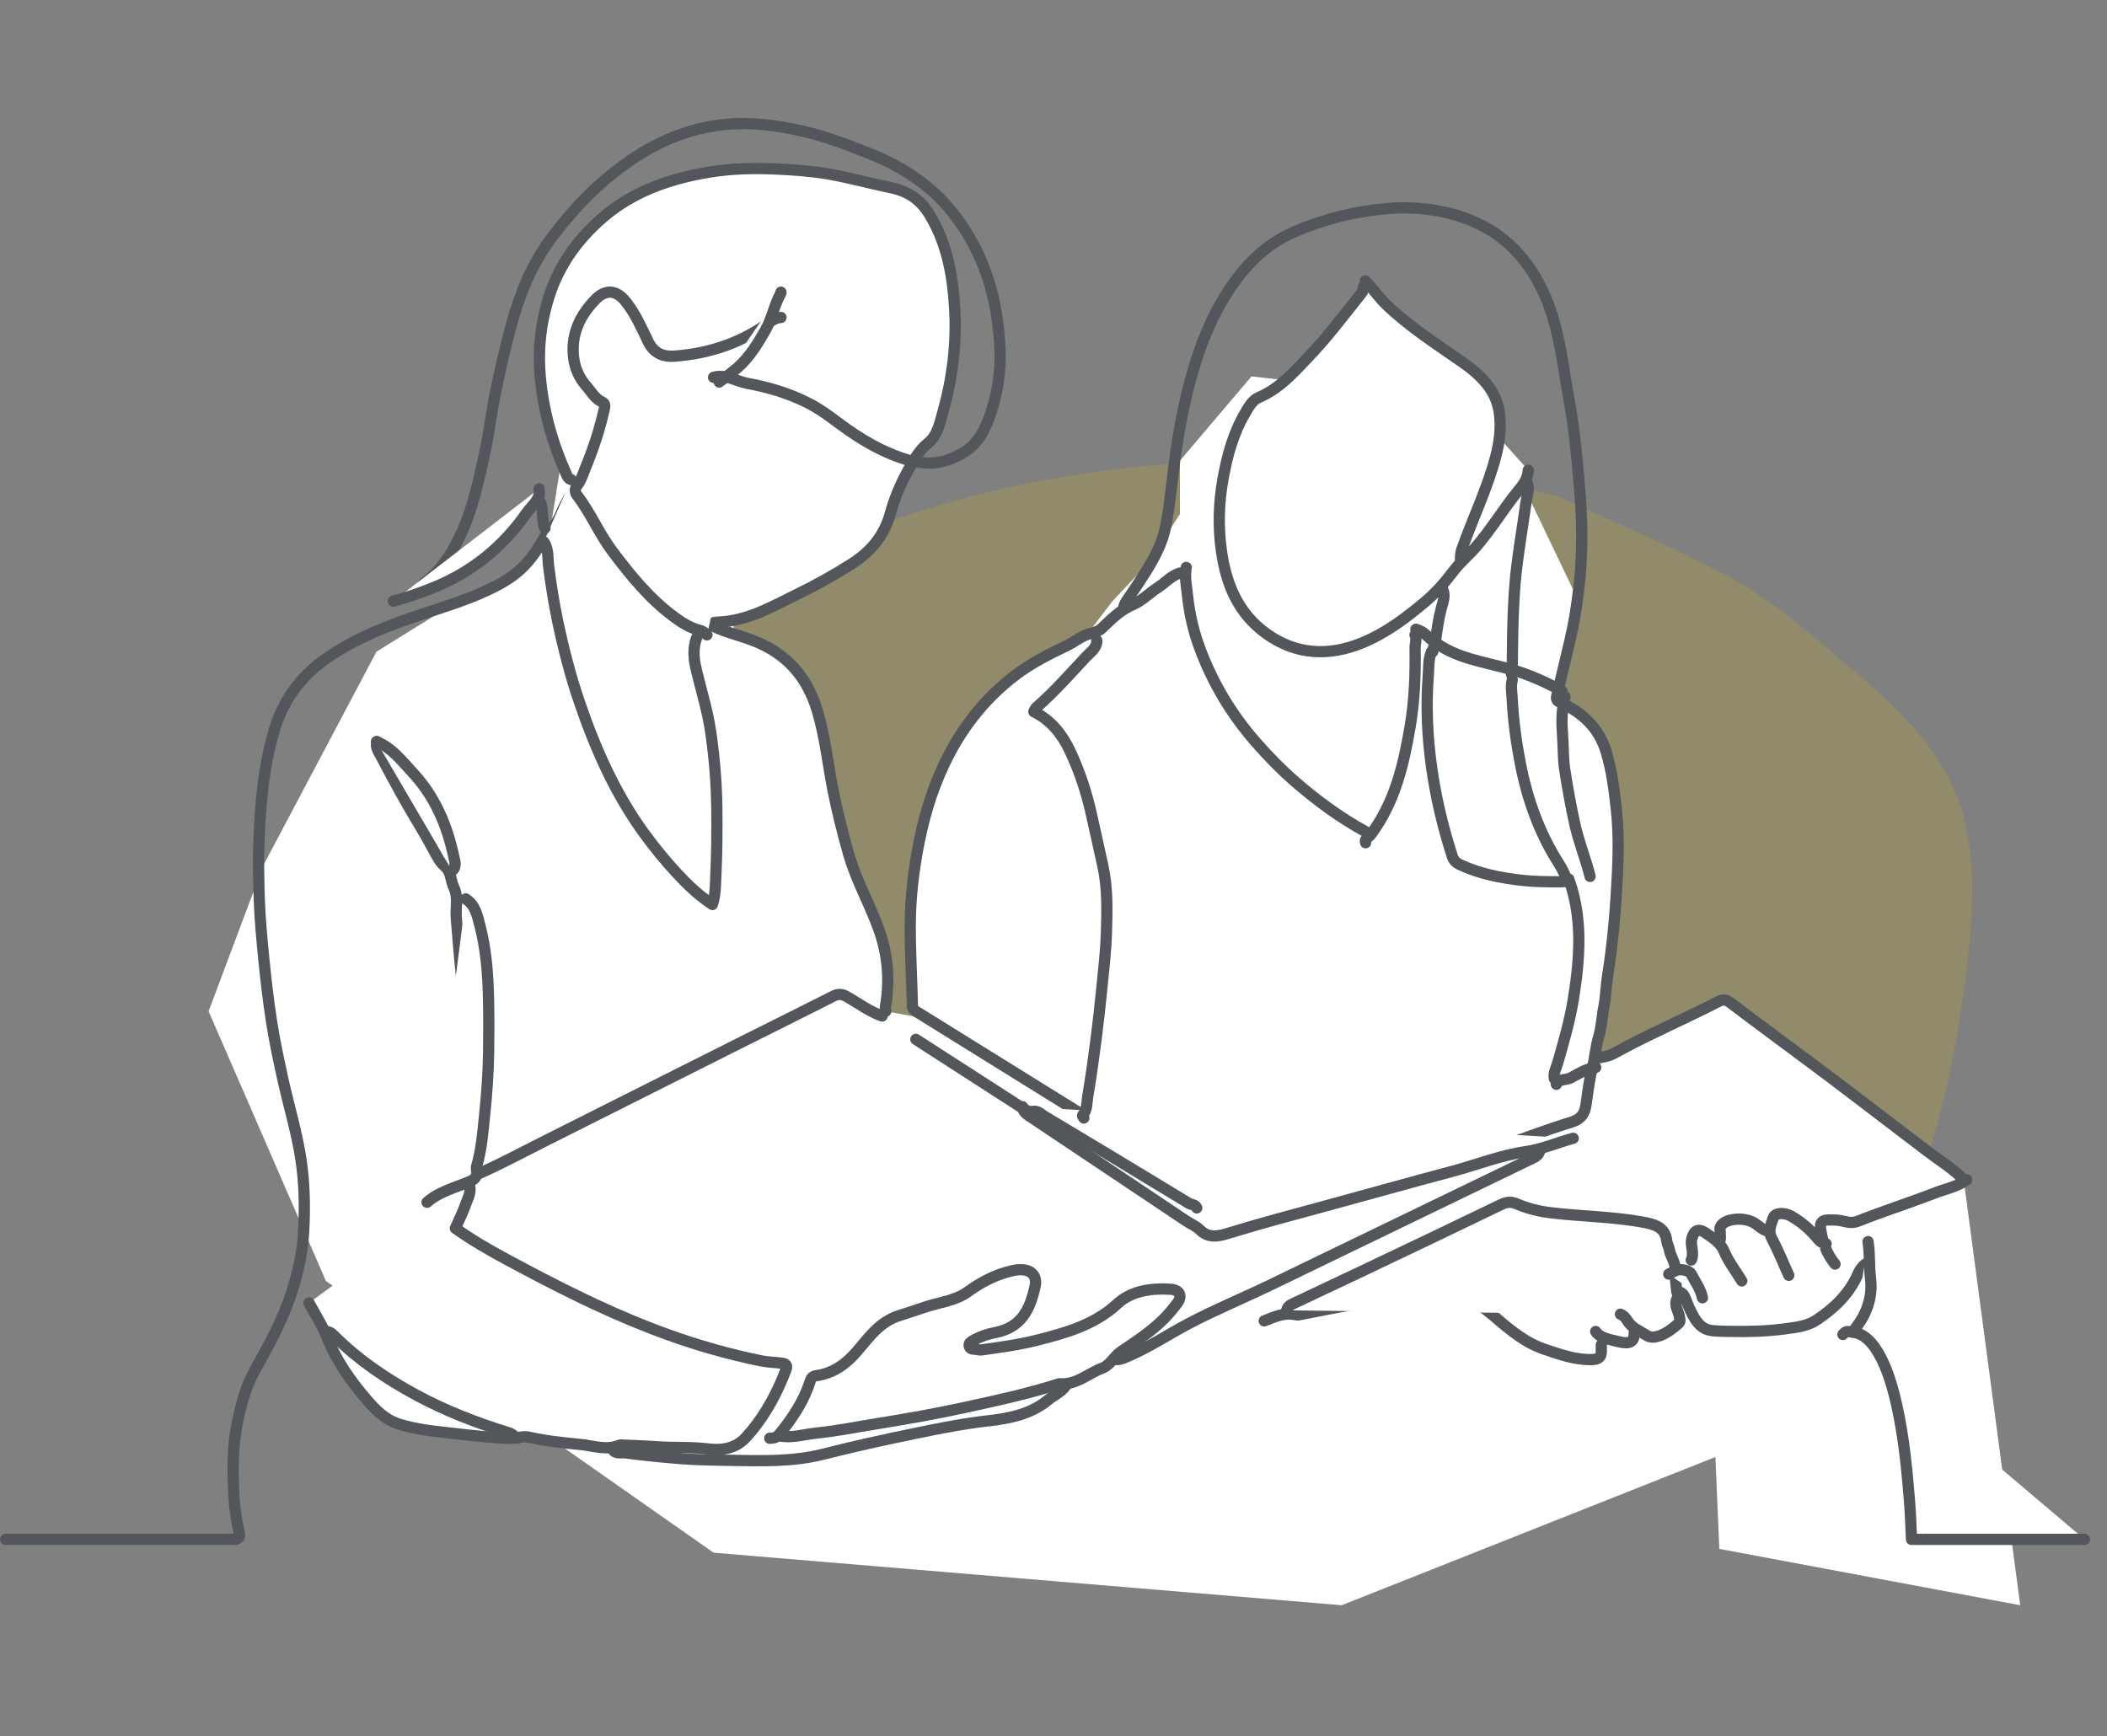 <?xml version="1.0" encoding="UTF-8"?>
<svg width="375px" height="309px" viewBox="0 0 375 309" version="1.1" xmlns="http://www.w3.org/2000/svg" xmlns:xlink="http://www.w3.org/1999/xlink">
    <rect x="0" y="0" width="375" height="309" fill="#808080" stroke="none"/>
    <title>Group 34</title>
    <g id="Page-1" stroke="none" stroke-width="1" fill="none" fill-rule="evenodd">
        <g id="Impact-Design" transform="translate(-1026, -3012)">
            <g id="Group-34" transform="translate(1027, 3012)">
                <g id="Group-31" transform="translate(0, 22)">
                    <g id="Group-20">
                        <path d="M130.964,82.591 C93.143,103.607 83.609,161.747 105.773,189.797 C136.749,229 204.238,244.09 262.566,241.77 C326.773,239.216 343.397,195.463 348.954,151 C352.75,120.629 346.459,112.162 326.005,94.895 C310.333,81.665 310.333,81.665 275.952,66.238 C227.235,54.677 174.023,58.663 130.964,82.591 Z" id="Fill-1-Copy" fill-opacity="0.165" fill="#F1C400"></path>
                        <polygon id="Path-8" fill="#FFFFFF" points="319 172 348.5 188 358.554 263.724 305 253.694 302 183"></polygon>
                        <g id="Group-12">
                            <polygon id="Path-7" fill="#FFFFFF" points="98.669 61.5 96.5 75 91 81 80.5 85 66 94 45.884 132 36.125 158 57 206 126 254.37 237.79 263.724 314 233.5 323 176 290 165 282 168 286.5 147.61 286.5 121.5 284 110 278 104 277 98 279 83 263 49.584 221.737 45 209 60 209 61.5 209 69.5 203.582 78 197 85 193.184 90 183 95.5 176.371 102 168.061 112.009 162 128 162 159 156.642 158 157 150 139.5 104 129.84 92 125 49.584"></polygon>
                            <g id="Group-93" stroke="#53565A" stroke-linecap="round" stroke-linejoin="round" stroke-width="2">
                                <path d="M101,66 C100.229,66.275 100.099,66.959 99.752,67.537 C98.744,69.213 98.46,71.29 96.553,72.477 C96.47,72.529 96.446,72.659 96.395,72.753 C93.247,78.59 90.909,80.761 84.884,83.446 C81.361,85.016 77.645,86.142 73.977,87.365 C68.299,89.257 62.799,91.389 57.84,94.666 C52.746,98.032 49.494,102.344 47.834,107.911 C45.918,114.344 45.352,120.873 45.092,127.481 C44.953,131.004 45.027,134.518 45.144,138.033 C45.268,141.748 45.631,145.448 46,149.153 C46.35,152.678 46.773,156.196 47.308,159.696 C47.827,163.091 48.55,166.464 49.285,169.827 C50.342,174.661 51.802,179.408 52.553,184.314 C53.199,188.541 53.271,192.761 53.061,196.981 C52.876,200.698 52.078,204.374 50.938,207.951 C49.38,212.838 46.883,217.369 44.37,221.89 C42.602,225.071 41.766,228.505 41.099,232.009 C40.395,235.71 40.44,239.422 40.571,243.128 C40.662,245.717 41.007,248.315 41.59,250.869 C41.762,251.622 41.423,252.047 40.523,251.996 C40.217,251.978 39.909,251.993 39.602,251.993 L0,251.993" id="Stroke-1"></path>
                                <path d="M210.966,193 C211.847,191.624 212.201,190.034 213.378,188.75 C215.581,186.346 218.423,185.187 221.668,184.858 C227.441,184.273 233.185,184.942 238.939,185.366 C243.713,185.718 248.507,186.001 253.304,185.675 C256.89,185.432 260.256,184.336 263.53,183.109 C268.552,181.224 273.574,179.321 278.704,177.723 C281.032,176.997 281.167,175.447 281.391,173.845 C281.659,171.923 281.914,169.916 282.393,168.122 C282.885,166.286 282.968,164.393 283.522,162.573 C284.048,160.846 284.094,159.008 284.451,157.229 C284.812,155.424 284.818,153.563 285.11,151.745 C286.089,145.672 286.576,139.554 286.874,133.435 C287.058,129.646 287.081,125.835 286.668,122.028 C286.291,118.554 285.873,115.126 284.835,111.741 C283.567,107.607 280.734,104.872 276.687,103.028 C276.14,102.779 275.917,102.495 276.065,101.893 C276.859,98.66 277.59,95.415 278.377,92.181 C279.101,89.206 279.573,86.205 279.944,83.172 C280.438,79.138 280.598,75.101 280.486,71.059 C280.381,67.248 280.026,63.449 279.654,59.648 C279.319,56.209 278.934,52.765 278.3,49.385 C277.137,43.194 276.619,36.861 274.095,30.927 C270.946,23.526 265.639,18.199 257.122,16.015 C253.376,15.054 249.548,14.803 245.661,15.145 C239.948,15.647 234.482,17.044 229.328,19.28 C224.111,21.544 220.445,25.399 217.518,29.931 C214.361,34.822 212.354,40.136 210.885,45.588 C209.766,49.739 208.93,53.97 208.308,58.237 C207.658,62.694 207.327,67.19 206.485,71.614 C205.942,74.47 204.582,77.122 203.009,79.643 C201.881,81.45 200.696,83.228 199.488,84.99 C199.116,85.534 198.904,86.058 199.043,86.689" id="Stroke-3"></path>
                                <path d="M162.022,60.132 C165.024,60.908 167.764,60.091 170.251,58.695 C173.216,57.03 174.487,54.152 175.42,51.279 C176.585,47.693 177.128,43.961 176.975,40.21 C176.616,31.425 174.336,23.193 168.615,15.923 C164.735,10.992 159.606,7.648 153.617,5.276 C149.779,3.756 145.935,2.261 141.854,1.338 C136.555,0.14 131.287,-0.484 125.796,0.454 C119.05,1.606 113.484,4.608 108.37,8.624 C103.981,12.072 100.327,16.081 97.085,20.431 C93.522,25.212 91.414,30.577 89.922,36.146 C88.877,40.046 87.983,43.983 87.172,47.93 C86.445,51.464 86.05,55.057 85.285,58.583 C84.027,64.39 82.787,70.232 79.775,75.546 C78.603,77.615 77.188,79.598 75.236,81.185 C74.647,81.664 73.928,82.118 74.006,83" id="Stroke-5"></path>
                                <path d="M95.788,74.445 C96.681,75.79 96.457,77.353 96.643,78.801 C97.067,82.091 97.575,85.373 98.261,88.612 C99.294,93.487 100.529,98.331 102.16,103.077 C104.978,111.279 108.448,119.198 113.682,126.385 C115.464,128.831 117.375,131.165 119.446,133.407 C121.324,135.44 123.304,137.343 125.795,139 C126.369,137.236 126.325,135.495 126.404,133.811 C126.59,129.887 126.623,125.953 126.581,122.023 C126.531,117.47 126.159,112.925 125.511,108.413 C124.979,104.708 123.867,101.102 122.98,97.458 C122.568,95.761 122.3,94.064 122.751,92.258 C123.278,90.147 124.976,88.808 126.757,88.739 C132.122,88.528 136.396,85.964 140.838,83.798 C144.143,82.187 147.362,80.402 150.472,78.433 C154.069,76.155 156.376,73.292 157.449,69.401 C158.184,66.736 159.28,64.143 160.634,61.69 C161.587,59.962 162.506,58.222 164.191,56.848 C165.85,55.495 166.253,53.348 166.796,51.421 C168.494,45.4 169.27,39.257 168.916,33.043 C168.582,27.182 167.622,21.443 164.429,16.18 C162.854,13.584 160.673,12.046 157.567,11.411 C153.806,10.641 150.105,9.597 146.322,8.948 C143.333,8.435 140.266,8.229 137.223,8.087 C133.218,7.9 129.194,7.985 125.237,8.639 C118.159,9.809 111.622,12.093 106.25,16.751 C101.69,20.705 98.422,25.34 96.672,30.929 C95.227,35.544 94.72,40.18 95.146,44.974 C95.679,50.972 97.252,56.697 99.725,62.238 C99.932,62.7 100.062,63.176 100.645,63.357" id="Stroke-7" fill="#FFFFFF"></path>
                                <path d="M327,215.533 C327.595,214.685 328.243,215.086 328.853,215.154 C330.675,215.358 332.351,216.855 333.832,219.787 C335.705,223.495 336.847,228.59 337.7,234.26 C338.232,237.797 338.542,241.5 338.85,245.197 C339.032,247.382 339.089,249.643 339.208,252 L370,252" id="Stroke-9" fill="#FFFFFF"></path>
                                <path d="M209,80 C207.416,80.469 206.418,81.735 205.099,82.568 C203.585,83.524 202.308,84.904 200.686,85.597 C198.406,86.569 196.817,88.183 195.158,89.78 C194.39,90.52 193.412,90.634 192.459,90.96 C191.214,91.386 190.167,92.297 188.966,92.871 C185.698,94.432 182.49,96.042 179.619,98.244 C174.67,102.04 170.895,106.683 168.061,112.009 C165.394,117.02 163.687,122.333 162.586,127.852 C161.595,132.826 161.009,137.826 161,142.867 C160.992,147.587 161.286,152.306 161.392,157.027 C161.404,157.557 161.669,157.792 162.024,158.012 C171.606,163.966 181.195,169.909 190.771,175.87 C190.991,176.007 191.177,175.971 191.383,176" id="Stroke-11" fill="#FFFFFF"></path>
                                <path d="M241.69,29 C241.706,29.47 241.572,29.862 241.247,30.267 C238.189,34.072 235.279,37.994 231.877,41.54 C229.287,44.239 226.803,47.123 223.079,48.724 C221.845,49.255 221.253,50.43 220.625,51.496 C218.438,55.212 217.384,59.242 216.645,63.37 C215.897,67.553 215.792,71.753 216.37,75.943 C217.173,81.758 219.236,87.141 224.475,90.854 C229.641,94.515 235.4,94.895 241.389,92.442 C245.644,90.698 249.15,88.04 252.553,85.193 C254.542,83.529 256.152,81.687 257.684,79.653 C258.874,78.074 260.541,76.713 261.879,75.135 C264.271,72.316 266.208,69.233 268.431,66.322 C269.329,65.146 270.434,64.107 270.842,62.671 C270.932,62.355 270.949,62.02 271,61.695" id="Stroke-13" fill="#FFFFFF"></path>
                                <path d="M181,175 C181.062,176.013 181.927,176.455 182.679,176.959 C191.82,183.083 200.965,189.202 210.113,195.317 C210.91,195.851 211.868,196.235 212.522,196.884 C214.01,198.358 215.631,198.129 217.43,197.574 C223.129,195.814 228.909,194.285 234.669,192.719 C242.284,190.65 249.878,188.51 257.507,186.48 C261.844,185.326 266.074,183.635 270.491,182.995 C273.537,182.553 276.161,181.372 279,180.606" id="Stroke-15" fill="#FFFFFF"></path>
                                <path d="M189,224 C188.404,225.6 186.727,226.205 185.506,227.211 C182.511,229.677 178.798,230.459 174.947,230.89 C170.517,231.386 166.152,232.253 161.804,233.152 C156.39,234.271 150.984,235.445 145.638,236.812 C140.046,238.244 134.389,238.022 128.703,237.93 C125.777,237.883 122.852,237.843 119.94,237.608 C116.709,237.346 113.482,237.025 110.274,236.597 C109.529,236.498 108.498,236.89 108,235.938" id="Stroke-17" fill="#FFFFFF"></path>
                                <path d="M125,89 C127.455,90.367 130.254,90.964 132.88,91.951 C139.162,94.312 142.718,98.674 144.474,104.547 C145.864,109.194 146.333,113.974 147.263,118.687 C148.011,122.486 148.974,126.258 150.032,129.997 C151.382,134.774 153.947,139.161 155.563,143.86 C157.077,148.265 157.361,152.744 156.573,157.294 C156.534,157.521 156.616,157.764 156.642,158" id="Stroke-19" fill="#FFFFFF"></path>
                                <path d="M194.203,92 C194.255,93.333 193.077,94.076 192.271,94.936 C189.396,98.005 186.633,101.165 183.41,103.968 C183.25,104.107 183.192,104.337 183,104.679 C186.116,106.223 188.05,108.76 189.392,111.578 C191.134,115.233 192.388,119.053 193.25,122.96 C193.934,126.057 194.642,129.15 195.311,132.249 C196.154,136.161 196.036,140.123 195.916,144.069 C195.82,147.216 195.457,150.358 195.145,153.497 C194.82,156.785 194.455,160.07 194.032,163.348 C193.608,166.637 193.14,169.923 192.587,173.197 C192.403,174.285 192.547,175.466 191.742,176.438 C191.551,176.67 191.859,176.81 191.899,177" id="Stroke-21" fill="#FFFFFF"></path>
                                <path d="M273,183 C272.715,183.846 271.921,184.079 271.157,184.448 C255.799,191.856 240.467,199.31 225.109,206.718 C220.249,209.062 215.226,211.132 210.473,213.643 C206.849,215.558 203.457,217.849 199.635,219.465 C198.767,219.832 197.964,220.197 197,219.877" id="Stroke-23" fill="#FFFFFF"></path>
                                <path d="M138,34.507 C137.314,34.562 136.732,34.782 136.173,35.198 C131.175,38.925 125.436,40.92 119.066,41.39 C116.818,41.556 115.3,40.754 114.329,38.74 C113.188,36.374 112.14,33.964 110.472,31.811 C108.458,29.213 106.498,29.755 104.993,31.286 C102.15,34.177 100.636,37.579 101.075,41.53 C101.284,43.415 102.032,45.234 103.347,46.707 C104.227,47.694 104.835,48.937 106.182,49.562 C106.783,49.841 106.653,50.371 106.521,50.954 C105.712,54.508 104.571,57.963 103.167,61.35 C102.728,62.411 102.442,63.514 101.675,64.46 C101.313,64.906 101.315,65.654 101.669,66.112 C104.115,69.264 105.589,72.933 107.987,76.118 C111.23,80.424 114.602,84.611 119.083,87.889 C120.391,88.846 121.788,89.741 123.454,90.173 C123.972,90.307 124.478,90.565 124.822,91" id="Stroke-25" fill="#FFFFFF"></path>
                                <path d="M156,158.847 C153.722,158.034 151.828,156.608 149.783,155.433 C148.875,154.911 148.231,154.849 147.315,155.313 C141.7,158.158 136.057,160.954 130.428,163.775 C125.198,166.396 119.974,169.028 114.748,171.657 C108.406,174.847 102.069,178.047 95.719,181.225 C91.826,183.173 88.009,185.253 84,187" id="Stroke-27" fill="#FFFFFF"></path>
                                <path d="M137.682,233.572 C139.921,234.038 142.079,233.304 144.253,233.086 C147.847,232.726 151.398,232.003 154.967,231.43 C160.349,230.565 165.711,229.617 171.034,228.453 C176.591,227.238 182.146,226.036 187.548,224.293 C190.54,224.578 192.555,222.511 195.045,221.586 C196.633,220.997 197.234,219.445 198.546,218.564 C201.105,216.844 203.686,215.129 205.889,213.003 C206.843,212.083 207.693,211.056 208.489,210.009 C209.49,208.695 208.985,207.573 207.278,207.472 C203.817,207.268 200.34,207.775 197.856,210.075 C193.783,213.848 188.664,215.263 183.417,216.583 C180.203,217.392 176.911,217.821 173.626,218.285 C173.285,218.333 172.916,218.174 172.557,218.162 C172.078,218.146 171.605,218.098 171.5,217.582 C171.392,217.057 171.804,216.821 172.245,216.575 C173.443,215.903 174.773,215.447 176.085,215.201 C180.943,214.292 182.358,210.815 183.221,207.013 C183.697,204.916 182.299,203.515 179.286,204.157 C176.225,204.809 173.63,206.221 171.157,207.991 C169.035,209.509 166.311,209.795 163.84,210.592 C162.255,211.104 160.687,211.663 159.096,212.155 C155.609,213.233 153.723,215.952 151.599,218.439 C149.687,220.678 147.426,222.428 144.26,222.867 C143.643,222.952 143.352,223.317 143.18,223.863 C142.081,227.374 140.054,230.415 137.7,233.298 C137.226,233.88 136.68,234.007 136,234" id="Stroke-29" fill="#FFFFFF"></path>
                                <path d="M253.77,94 C253.19,95.362 253.315,96.826 253.206,98.226 C252.782,103.675 253.031,109.129 253.79,114.546 C254.545,119.933 255.795,125.237 257.487,130.446 C257.684,131.052 258.073,131.538 258.833,131.895 C262.337,133.541 266.076,134.264 269.941,134.699 C272.049,134.936 274.15,134.947 276.26,134.954 C276.89,134.955 277.544,135.054 278.202,134.462 C278.94,136.478 279.375,138.372 279.648,140.303 C280.392,145.542 279.85,150.745 279.01,155.923 C278.391,159.73 277.312,163.46 276.239,167.18 C275.969,168.115 275.432,168.985 275.643,170" id="Stroke-31" fill="#FFFFFF"></path>
                                <path d="M82.556,189 C82.909,190.183 82.284,191.236 81.909,192.294 C81.395,193.746 80.693,195.145 80.044,196.631 C83.931,199.412 88.237,201.689 92.515,203.957 C100.703,208.299 109.048,212.391 117.928,215.58 C123.294,217.506 128.766,219.067 134.396,220.212 C135.634,220.464 136.929,220.489 138.194,220.647 C138.924,220.738 139.152,221.079 138.903,221.745 C137.455,225.62 135.535,229.283 132.844,232.612 C132.585,232.933 132.279,233.225 132.02,233.545 C130.316,235.643 127.882,236.255 125.081,235.909 C121.989,235.528 118.868,235.733 115.767,235.508 C113.858,235.369 111.94,235.314 110.026,235.225 C109.768,235.214 109.468,235.147 109.256,235.236 C106.892,236.224 104.595,235.323 102.265,235.101 C99.189,234.809 96.114,234.483 93.121,233.808 C91.985,233.551 91.065,234.05 90.004,234.026 C86.461,233.942 82.958,233.497 79.459,233.112 C76.328,232.769 73.162,232.452 70.136,231.522 C67.511,230.714 65.841,228.958 64.245,227.106 C61.324,223.714 58.805,220.055 57.226,216.063 C56.362,213.876 55.078,211.958 54,209.911" id="Stroke-33" fill="#FFFFFF"></path>
                                <path d="M283.994,217.381 C283.994,217.737 283.981,218.094 283.997,218.449 C284.047,219.523 283.534,219.947 282.452,219.99 C279.452,220.11 276.738,219.106 273.956,218.183 C270.492,217.034 267.843,214.793 265.173,212.505 C262.982,210.627 260.66,208.956 257.779,208.217 C256.645,207.926 255.485,207.968 254.387,208.11 C249.493,208.741 244.607,209.447 239.734,210.229 C236.531,210.742 233.357,211.432 230.169,212.037 C230.02,212.066 229.853,212.072 229.708,212.036 C227.638,211.533 225.835,212.399 224,213.109" id="Stroke-35" fill="#FFFFFF"></path>
                                <path d="M242,28 C243.348,29.379 244.396,30.957 245.811,32.307 C249.853,36.163 254.611,39.231 259.246,42.451 C262.503,44.714 265.227,47.395 265.819,51.286 C266.23,53.991 265.904,56.635 265.205,59.291 C263.724,64.914 261.15,70.213 259.203,75.697 C258.912,76.516 258.919,77.223 258.946,78" id="Stroke-37" fill="#FFFFFF"></path>
                                <path d="M66.118,110 C65.729,110.973 66.395,111.807 66.771,112.524 C69.032,116.838 71.368,121.119 73.908,125.297 C74.92,126.962 75.818,128.69 76.767,130.389 C77.156,131.084 77.574,131.706 78.23,132.269 C79.31,133.193 79.177,134.715 79.758,135.916 C80.619,137.692 80.051,139.594 80.216,141.434 C80.509,144.691 80.708,147.953 81.087,151.207 C81.432,154.165 81.544,157.149 81.709,160.124 C81.849,162.624 82.046,165.13 81.99,167.628 C81.878,172.741 81.524,177.843 79.91,182.777 C79.287,184.681 78.681,186.605 77.506,188.294 C77.129,188.835 76.931,189.366 77.067,190" id="Stroke-39" fill="#FFFFFF"></path>
                                <path d="M210.131,79 C209.799,80.678 210.184,82.358 210.353,84 C210.688,87.258 211.437,90.487 212.61,93.595 C214.887,99.623 218.166,105.16 222.572,110.169 C224.707,112.598 226.963,114.93 229.415,117.064 C233.263,120.414 237.406,123.48 242,126" id="Stroke-41" fill="#FFFFFF"></path>
                                <path d="M81.884,138 C83.599,139.084 83.938,140.94 84.374,142.585 C85.502,146.83 85.838,151.191 85.943,155.571 C86.021,158.811 86.01,162.046 85.964,165.286 C85.912,169.014 85.641,172.729 85.26,176.422 C84.946,179.48 84.715,182.58 83.84,185.574 C83.763,185.839 83.787,186.15 83.838,186.427 C84.016,187.4 83.472,187.924 82.633,188.286 C80.027,189.408 77.175,190.07 75,192" id="Stroke-43" fill="#FFFFFF"></path>
                                <path d="M284,166.16 C285.537,166.07 286.781,165.2 288.028,164.536 C293.549,161.596 299.316,159.124 304.87,156.254 C305.603,155.875 306.199,155.892 306.997,156.499 C312.747,160.874 318.6,165.126 324.374,169.473 C330.308,173.939 336.182,178.479 342.099,182.965 C344.219,184.573 346.52,185.966 348.393,187.861 C348.588,188.058 348.795,187.971 349,188" id="Stroke-45" fill="#FFFFFF"></path>
                                <path d="M287.402,211.926 C287.966,212.155 288.353,212.583 288.616,213.039 C289.366,214.335 290.8,214.873 292.015,215.66 C292.766,216.147 293.575,216.041 294.319,215.777 C295.643,215.309 296.709,214.48 297.718,213.589 C298.17,213.189 297.961,212.794 297.887,212.337 C297.705,211.196 296.723,210.099 297.676,208.862 C297.834,208.656 297.446,208.152 297.416,207.779 C297.316,206.538 297.098,205.321 297.176,204.045 C297.253,202.797 296.292,201.632 296.08,200.33 C296.02,199.956 295.676,199.271 295.645,198.929 C295.406,196.323 293.312,195.875 291.095,195.481 C285.708,194.522 280.202,194.521 274.781,193.835 C272.74,193.576 270.79,193.069 268.946,192.282 C267.924,191.847 267.145,191.934 266.15,192.416 C258.072,196.33 249.959,200.186 241.849,204.046 C237.754,205.996 233.638,207.91 229.544,209.86 C228.891,210.171 228.139,210.438 228,211.235" id="Stroke-47" fill="#FFFFFF"></path>
                                <path d="M268.153,99 C267.849,100.138 268.082,101.273 268.138,102.415 C268.329,106.288 268.857,110.133 269.598,113.934 C270.815,120.185 272.919,126.194 276.451,131.72 C277.119,132.766 277.611,133.857 278,135" id="Stroke-49" fill="#FFFFFF"></path>
                                <path d="M331,203 C330.369,203.47 329.961,204.107 329.649,204.821 C328.095,208.372 325.394,210.909 322.276,212.978 C320.657,214.053 318.657,214.261 316.749,214.521 C313.465,214.97 310.159,215.042 306.85,214.982 C305.75,214.961 304.639,214.965 303.552,214.816 C301.879,214.586 300.976,213.394 300.224,211.966 C299.778,211.119 299.387,210.258 299.064,209.367 C298.849,208.776 298.623,208.247 298,208.007" id="Stroke-51" fill="#FFFFFF"></path>
                                <path d="M250.836,91 C251.199,91.765 250.844,92.531 250.855,93.294 C250.923,97.996 250.769,102.693 249.971,107.347 C248.817,114.063 247.327,120.703 242.948,126.596 C242.637,127.014 241.792,127.294 242.047,128" id="Stroke-53" fill="#FFFFFF"></path>
                                <path d="M270.808,64 C271.265,65.052 270.781,66.072 270.643,67.089 C270.094,71.122 269.4,75.137 268.913,79.176 C268.577,81.971 268.425,84.791 268.313,87.604 C268.187,90.786 268.201,93.973 268.142,97.157 C268.137,97.439 268.049,97.719 268,98" id="Stroke-55" fill="#FFFFFF"></path>
                                <path d="M277.542,102 C276.878,104.365 276.942,106.787 277.119,109.17 C277.262,111.092 277.188,113.017 277.484,114.948 C277.981,118.2 278.564,121.429 279.273,124.65 C279.971,127.819 281.218,130.855 282,134" id="Stroke-57" fill="#FFFFFF"></path>
                                <path d="M57,215 C57.789,214.995 58.221,215.513 58.672,215.961 C62.875,220.127 67.813,223.464 73.16,226.348 C78.319,229.131 83.812,231.258 89.488,233.009 C90.177,233.222 90.532,233.63 91,234" id="Stroke-59" fill="#FFFFFF"></path>
                                <path d="M126,45.159 C128.192,44.546 130.051,45.88 132.07,46.247 C135.766,46.92 139.377,47.994 142.763,49.704 C144.723,50.693 146.491,51.983 148.217,53.278 C152.129,56.211 156.254,58.663 161,60" id="Stroke-61" fill="#FFFFFF"></path>
                                <path d="M162,163 C168.179,166.981 174.359,170.959 180.532,174.948 C181.265,175.421 181.925,175.964 182.929,175.811 C183.726,175.69 184.27,176.322 184.855,176.672 C193.447,181.805 202.016,186.972 210.564,192.171 C211.037,192.458 211.754,192.373 212,193" id="Stroke-63" fill="#FFFFFF"></path>
                                <path d="M349,188 C347.351,189.248 345.254,189.61 343.36,190.346 C338.852,192.097 334.215,193.564 329.726,195.35 C328.527,195.826 327.662,195.477 326.661,195.277 C325.848,195.115 325.037,195.133 324.227,195.16 C323.286,195.19 322.921,195.735 323.014,196.551 C323.28,198.901 324.032,201.089 325.594,203" id="Stroke-65" fill="#FFFFFF"></path>
                                <path d="M66,110 C68.792,111.134 70.411,113.356 72.273,115.328 C76.414,119.714 78.565,124.899 79.751,130.42 C79.924,131.226 80.333,132.212 79.468,133" id="Stroke-67" fill="#FFFFFF"></path>
                                <path d="M94.95,65 C95.31,66.843 93.643,67.963 92.741,69.264 C88.676,75.123 83.176,79.774 76.022,82.638 C73.777,83.536 71.406,84.362 69,85" id="Stroke-69" fill="#FFFFFF"></path>
                                <path d="M137.993,30 C137.993,30.048 138.011,30.107 137.99,30.144 C136.796,32.266 136.402,34.722 135.195,36.829 C133.844,39.192 132.423,41.53 130.36,43.369 C129.301,44.313 128.124,45.128 127,46" id="Stroke-71" fill="#FFFFFF"></path>
                                <path d="M277,101 C274.238,99.462 271.301,98.147 268.341,97.277 C265.797,96.529 263.121,95.996 260.549,95.233 C257.652,94.373 254.928,93.067 252.698,90.924 C252.206,90.452 251.615,90.216 251,90" id="Stroke-73" fill="#FFFFFF"></path>
                                <path d="M314,197.231 C312.496,196.973 311.961,195.973 310.784,195.452 C308.806,194.579 305.797,195.019 305.195,196.351 C305.027,196.724 305.192,197.158 305.164,197.562 C305.131,198.042 305.319,198.534 305,199" id="Stroke-75" fill="#FFFFFF"></path>
                                <path d="M324,199.377 C323.375,199.295 322.958,199.026 322.551,198.53 C321.245,196.937 319.682,195.55 317.827,194.488 C316.541,193.752 314.881,193.847 314.591,194.783 C314.243,195.904 313.615,197.058 314.321,198.385 C315.463,200.533 316.361,202.789 317.362,205" id="Stroke-77" fill="#FFFFFF"></path>
                                <path d="M255.81,83 C256.256,84.119 255.813,85.17 255.545,86.175 C255.052,88.029 254.777,89.936 254.525,91.837 C254.422,92.612 254.072,93.248 254,94" id="Stroke-79" fill="#FFFFFF"></path>
                                <path d="M331.473,199 C331.807,201.156 331.64,203.341 331.913,205.525 C332.291,208.541 331.419,211.415 329.64,213.858 C329.378,214.219 329.079,214.529 329,215" id="Stroke-81" fill="#FFFFFF"></path>
                                <path d="M309,206 C307.932,204.254 306.641,202.586 305.865,200.74 C305.204,199.168 303.873,198.37 302.578,197.473 C301.289,196.58 300.523,196.983 300.12,198.413 C299.851,199.371 300.25,200.254 300.217,201.179 C300.203,201.582 300.211,201.93 300,202.279" id="Stroke-83" fill="#FFFFFF"></path>
                                <path d="M290,215 C289.765,215.101 289.864,215.264 289.86,215.402 C289.822,216.881 289.027,217.302 287.007,216.795 C285.494,216.416 283.787,216.199 283,215" id="Stroke-85" fill="#FFFFFF"></path>
                                <path d="M283,168 C281.297,168.198 279.933,169.146 278.505,169.877 C277.684,170.297 276.468,169.969 276,171" id="Stroke-87" fill="#FFFFFF"></path>
                                <path d="M95,67 C95.604,68.185 95.505,69.451 95.649,70.686 C95.702,71.143 95.69,71.593 96,72" id="Stroke-89" fill="#FFFFFF"></path>
                                <path d="M296,204.783 C296.422,204.57 296.827,204.333 297.266,204.149 C298.125,203.789 299.659,204.111 300.011,204.789 C300.729,206.174 301.697,207.486 302,209" id="Stroke-91" fill="#FFFFFF"></path>
                            </g>
                        </g>
                    </g>
                </g>
                <rect id="Rectangle-Copy-2" x="1" y="0" width="373" height="309"></rect>
            </g>
        </g>
    </g>
</svg>